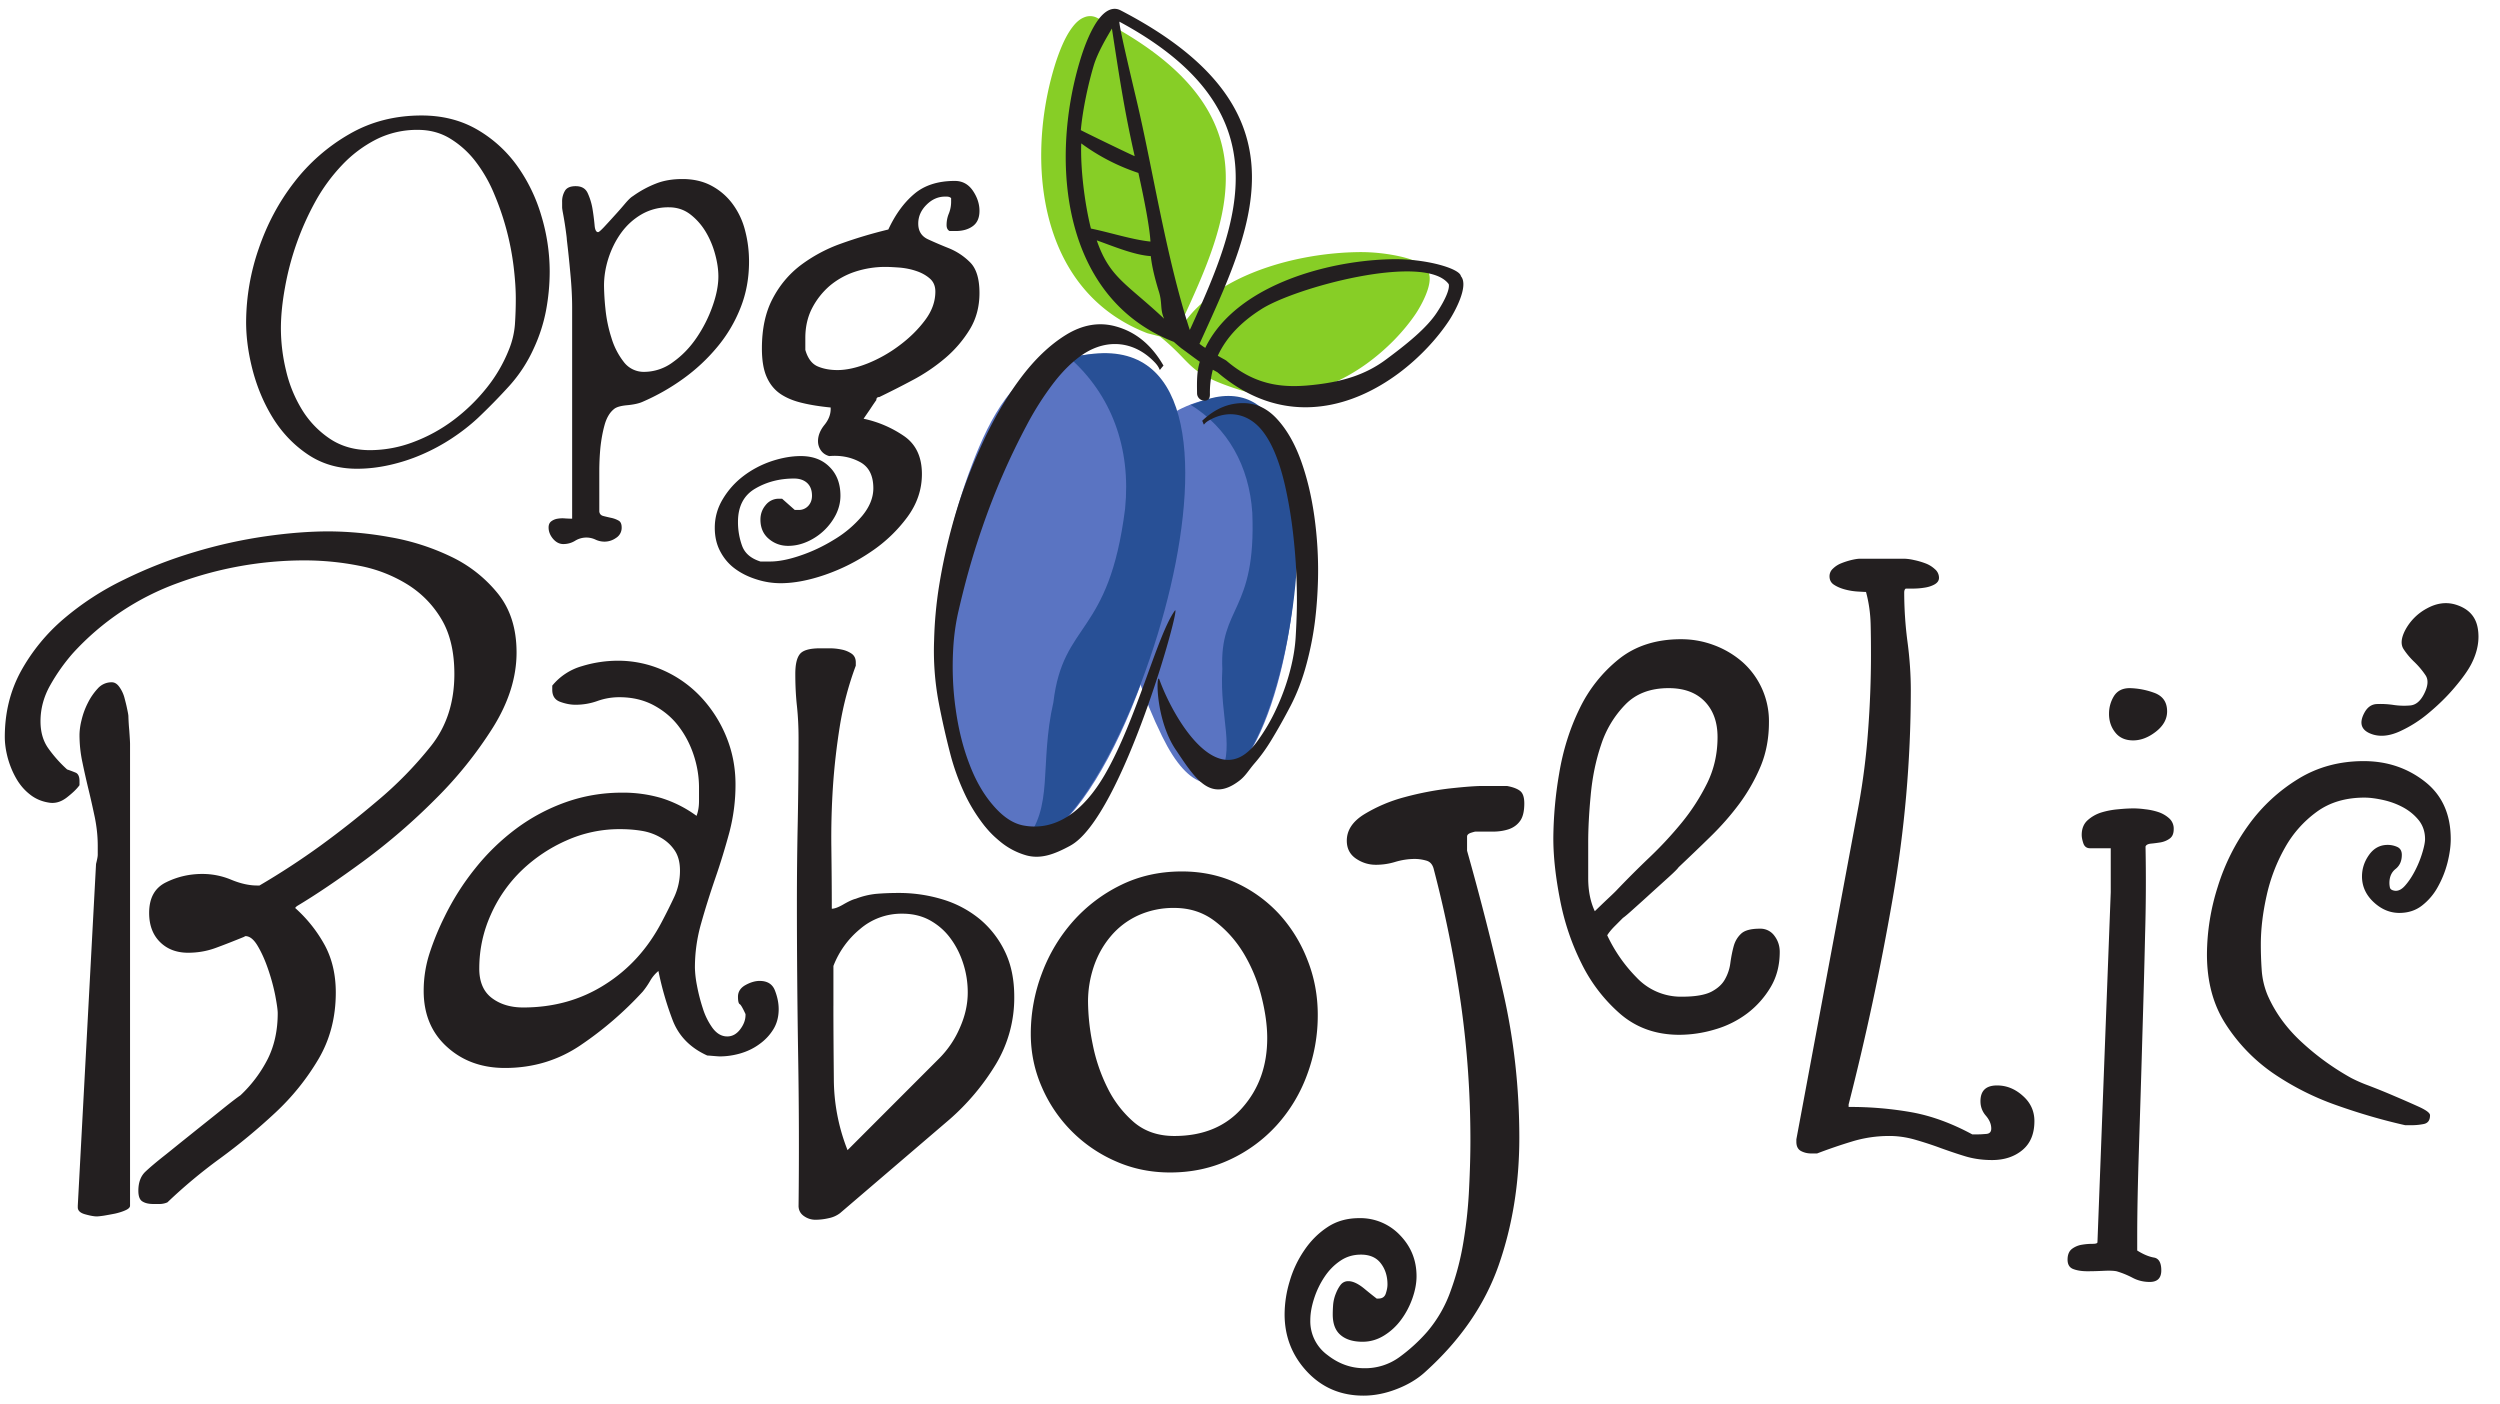 <?xml version="1.0" encoding="UTF-8"?> <svg xmlns="http://www.w3.org/2000/svg" width="114" height="64" fill="none"><g clip-path="url(#a)"><path fill="#231F20" d="M11.223 14.684c0 .718.105 1.476.316 2.265.215.79.527 1.512.941 2.168.418.656.946 1.2 1.579 1.621.636.422 1.375.637 2.222.637.496 0 .992-.059 1.492-.172.5-.113.989-.27 1.461-.476a8.89 8.89 0 0 0 1.356-.73c.43-.282.828-.59 1.195-.93a27.13 27.13 0 0 0 1.442-1.473 6.608 6.608 0 0 0 1.12-1.723c.255-.55.438-1.121.551-1.707.11-.586.168-1.18.168-1.789a8.82 8.82 0 0 0-.382-2.54 7.574 7.574 0 0 0-1.11-2.284 5.854 5.854 0 0 0-1.832-1.653c-.734-.421-1.574-.632-2.52-.632-1.21 0-2.308.28-3.288.847a8.536 8.536 0 0 0-2.52 2.2c-.7.902-1.238 1.914-1.621 3.039a10.356 10.356 0 0 0-.57 3.332Zm1.586.296c0-.562.062-1.183.183-1.851a12.747 12.747 0 0 1 1.395-3.95 8.093 8.093 0 0 1 1.218-1.66 5.685 5.685 0 0 1 1.555-1.164 4.134 4.134 0 0 1 1.895-.433c.55 0 1.043.133 1.48.402a4.25 4.25 0 0 1 1.156 1.047 6.5 6.5 0 0 1 .844 1.473 12.3 12.3 0 0 1 .89 3.344c.063.535.095 1.007.095 1.418a17 17 0 0 1-.04 1.195 3.818 3.818 0 0 1-.277 1.152 6.739 6.739 0 0 1-1.015 1.738 8.323 8.323 0 0 1-1.504 1.461 7.313 7.313 0 0 1-1.829 1.004 5.606 5.606 0 0 1-1.98.371c-.707 0-1.316-.175-1.832-.52a4.282 4.282 0 0 1-1.27-1.323 6.007 6.007 0 0 1-.73-1.79 8.24 8.24 0 0 1-.234-1.913ZM25.016 24.055c0 .18.066.351.199.511.137.16.293.243.473.243.195 0 .375-.051.535-.149a.982.982 0 0 1 .511-.148c.145 0 .285.031.418.093a.975.975 0 0 0 .418.094.91.91 0 0 0 .524-.172.54.54 0 0 0 .254-.472c0-.16-.047-.27-.149-.32a1.173 1.173 0 0 0-.336-.122 9.48 9.48 0 0 1-.347-.082c-.11-.027-.172-.093-.188-.203V21.5c0-.355.016-.719.05-1.086.04-.371.102-.715.192-1.039.09-.32.23-.563.43-.723.105-.09.309-.148.605-.175.293-.028.524-.079.684-.149a9.83 9.83 0 0 0 1.871-1.062 8.314 8.314 0 0 0 1.543-1.438 6.473 6.473 0 0 0 1.063-1.789c.261-.652.39-1.355.39-2.11 0-.484-.058-.949-.175-1.398a3.475 3.475 0 0 0-.551-1.199 2.877 2.877 0 0 0-.953-.844c-.387-.215-.84-.324-1.36-.324-.445 0-.848.066-1.195.203a4.763 4.763 0 0 0-1.063.578c-.09.051-.21.168-.363.348-.152.18-.312.363-.484.55-.168.188-.328.36-.469.512-.145.153-.234.23-.27.23-.09 0-.144-.108-.16-.323a10.94 10.94 0 0 0-.093-.727 2.826 2.826 0 0 0-.22-.726c-.097-.215-.28-.32-.55-.32-.23 0-.395.066-.48.198a.935.935 0 0 0-.137.528v.238c0 .04.012.129.039.27a16.366 16.366 0 0 1 .148.941c.02.145.028.234.028.27.054.449.109.96.16 1.53.055.575.082 1.095.082 1.563v9.625c-.09 0-.192-.004-.309-.011a1.328 1.328 0 0 0-.351.011.64.64 0 0 0-.293.121c-.082.063-.121.157-.121.282Zm2.527-11.024c0-.414.066-.828.2-1.25.136-.422.327-.808.577-1.156.254-.352.563-.633.93-.848a2.434 2.434 0 0 1 1.25-.324c.375 0 .703.11.98.324.278.215.512.48.7.793.187.313.332.657.43 1.024.1.367.148.703.148 1.008 0 .41-.09.867-.27 1.37a6.2 6.2 0 0 1-.722 1.426c-.305.45-.664.82-1.078 1.114a2.21 2.21 0 0 1-1.317.445 1.14 1.14 0 0 1-.93-.457 3.33 3.33 0 0 1-.562-1.102 6.35 6.35 0 0 1-.27-1.304 11.565 11.565 0 0 1-.066-1.063ZM32.594 24.07c0 .41.086.774.258 1.09.171.32.398.582.68.785.284.207.609.364.972.477.363.117.727.172 1.094.172.613 0 1.293-.13 2.043-.39a8.818 8.818 0 0 0 2.097-1.06 6.656 6.656 0 0 0 1.637-1.566c.445-.605.664-1.258.664-1.96 0-.774-.266-1.348-.8-1.723a5.127 5.127 0 0 0-1.86-.801l.293-.426c.144-.219.242-.36.289-.426 0-.094.047-.137.137-.137.476-.23.98-.484 1.515-.77a8.25 8.25 0 0 0 1.485-1.003 5.427 5.427 0 0 0 1.125-1.313c.297-.488.441-1.042.441-1.656 0-.656-.145-1.129-.441-1.414a2.908 2.908 0 0 0-.953-.629c-.344-.136-.66-.273-.958-.41-.292-.137-.44-.375-.44-.715 0-.32.124-.605.374-.855s.531-.375.852-.375h.066c.094 0 .16.023.207.07v.168c0 .184-.035.36-.102.531-.07.168-.105.344-.105.528 0 .136.047.226.137.273h.273c.32 0 .582-.074.785-.223.203-.148.305-.378.305-.699 0-.316-.102-.625-.305-.922-.203-.293-.476-.441-.82-.441-.77 0-1.39.2-1.855.598-.47.398-.86.937-1.176 1.617-.754.183-1.473.398-2.168.648a6.907 6.907 0 0 0-1.84.989c-.535.41-.96.921-1.277 1.535-.32.613-.48 1.363-.48 2.25 0 .547.073.984.222 1.312.148.332.36.586.633.77.27.18.601.316.988.406.387.094.816.16 1.293.207v.066c0 .25-.094.497-.29.735-.19.238-.288.484-.288.734 0 .156.047.301.136.426.09.125.215.21.376.254.5-.043.96.039 1.378.258.422.215.633.617.633 1.21 0 .43-.172.852-.511 1.262a5.07 5.07 0 0 1-1.262 1.07c-.5.31-1.016.555-1.551.735-.535.184-.996.273-1.383.273h-.441c-.434-.136-.711-.375-.836-.714a3.17 3.17 0 0 1-.188-1.094c0-.703.262-1.211.785-1.516.524-.308 1.114-.46 1.774-.46.25 0 .45.07.594.202.148.137.222.332.222.582 0 .18-.054.336-.168.461a.578.578 0 0 1-.445.188h-.172l-.578-.512h-.137a.753.753 0 0 0-.613.29c-.16.19-.238.413-.238.663 0 .364.125.657.375.871.25.215.547.325.886.325.297 0 .586-.063.868-.188a2.673 2.673 0 0 0 1.316-1.246c.133-.273.203-.555.203-.852 0-.546-.164-.984-.496-1.312-.328-.332-.766-.496-1.312-.496-.43 0-.88.082-1.348.238-.465.16-.887.383-1.262.668a3.677 3.677 0 0 0-.937 1.04c-.25.41-.375.85-.375 1.327Zm4.129-8.113v-.547c0-.5.101-.95.304-1.348a3.44 3.44 0 0 1 .801-1.023 3.51 3.51 0 0 1 1.16-.648 4.435 4.435 0 0 1 1.383-.22c.18 0 .402.013.664.032.262.024.512.074.75.156.238.079.442.192.613.34.172.149.254.348.254.598 0 .453-.156.89-.476 1.312-.317.422-.703.801-1.16 1.141a6.333 6.333 0 0 1-1.446.82c-.511.203-.972.305-1.383.305-.34 0-.64-.055-.902-.168-.262-.113-.45-.363-.562-.75ZM6.309 54.297c0 .254.062.418.191.492.125.078.29.113.488.113h.305a.907.907 0 0 0 .34-.074 23.627 23.627 0 0 1 2.402-2.004 27.487 27.487 0 0 0 2.516-2.082 10.925 10.925 0 0 0 1.965-2.437c.53-.895.796-1.91.796-3.047 0-.805-.164-1.52-.492-2.137a6.338 6.338 0 0 0-1.363-1.719l.074-.078c.883-.527 1.899-1.215 3.047-2.058a28.47 28.47 0 0 0 3.27-2.82 18.39 18.39 0 0 0 2.629-3.27c.718-1.149 1.078-2.29 1.078-3.422 0-1.086-.282-1.98-.852-2.688a6.116 6.116 0 0 0-2.137-1.683 10.554 10.554 0 0 0-2.777-.887 16.065 16.065 0 0 0-2.781-.265c-.883 0-1.852.074-2.91.226a22.24 22.24 0 0 0-3.235.719 20.523 20.523 0 0 0-3.195 1.25 12.825 12.825 0 0 0-2.762 1.793 8.581 8.581 0 0 0-1.949 2.383C.465 31.5.219 32.5.219 33.609c0 .305.047.618.133.946.09.328.214.636.378.925.165.293.372.54.625.739.25.203.543.328.868.379.28.05.55-.024.816-.227.262-.203.461-.39.586-.566v-.192c0-.199-.059-.328-.172-.379a6.757 6.757 0 0 0-.394-.148 5.97 5.97 0 0 1-.872-.984c-.226-.329-.34-.73-.34-1.211 0-.578.15-1.133.454-1.664a8.63 8.63 0 0 1 1.02-1.438 11.995 11.995 0 0 1 4.824-3.215 16.73 16.73 0 0 1 5.73-1.02c.855 0 1.695.083 2.516.247a6.448 6.448 0 0 1 2.191.851c.645.403 1.16.93 1.55 1.586.391.657.587 1.489.587 2.496 0 1.29-.352 2.38-1.059 3.274a17.33 17.33 0 0 1-2.457 2.515c-.86.73-1.723 1.41-2.594 2.043a34.407 34.407 0 0 1-2.777 1.813h-.113c-.356 0-.746-.086-1.172-.262a3.397 3.397 0 0 0-1.324-.265c-.582 0-1.13.125-1.645.379-.52.25-.777.718-.777 1.398 0 .555.164.996.492 1.324.328.328.758.492 1.285.492.453 0 .883-.078 1.285-.23.407-.149.82-.313 1.25-.488l.075-.04c.203 0 .39.153.566.454.18.304.336.656.473 1.058.14.407.246.801.324 1.192.074.39.113.664.113.812 0 .781-.152 1.477-.453 2.082a6.006 6.006 0 0 1-1.25 1.664c-.152.102-.39.285-.719.547-.328.266-.676.543-1.039.832-.367.293-.71.57-1.039.832-.328.266-.555.45-.684.55-.351.278-.636.517-.851.72-.211.199-.32.492-.32.867Zm-2.762.758c0 .152.113.258.344.32.226.063.402.094.527.094.05 0 .156-.012.32-.035.164-.028.336-.059.512-.094.176-.04.336-.09.473-.153.14-.062.207-.132.207-.206V33.913c0-.078-.012-.277-.035-.605a9.518 9.518 0 0 1-.04-.645c0-.05-.02-.164-.058-.34-.035-.176-.082-.351-.129-.531a1.52 1.52 0 0 0-.23-.473c-.098-.136-.211-.207-.34-.207a.838.838 0 0 0-.641.285 2.78 2.78 0 0 0-.453.66 3.455 3.455 0 0 0-.285.778 2.953 2.953 0 0 0-.094.66c0 .43.043.852.133 1.266.086.418.18.832.281 1.25.102.418.195.84.285 1.265.086.43.133.86.133 1.29v.413c0 .075-.027.215-.078.418L3.547 54.98v.075ZM19.32 45.184c0 1.058.352 1.91 1.059 2.55.707.645 1.59.965 2.648.965 1.285 0 2.446-.351 3.477-1.058a15.98 15.98 0 0 0 2.8-2.418c.126-.153.239-.317.34-.492a1.64 1.64 0 0 1 .38-.454c.152.754.367 1.5.644 2.23.277.731.805 1.274 1.586 1.626.05 0 .144.008.285.02.137.011.234.019.281.019.305 0 .614-.043.93-.133.313-.09.605-.227.867-.418.266-.187.48-.414.645-.68.164-.265.246-.574.246-.925 0-.278-.059-.563-.172-.852-.113-.289-.344-.434-.7-.434-.199 0-.413.063-.64.188-.227.125-.344.305-.344.531 0 .2.028.313.078.34.051.023.137.176.266.453v.04c0 .226-.082.445-.246.66-.164.214-.36.32-.586.32-.254 0-.473-.125-.664-.375a3.1 3.1 0 0 1-.453-.91 8.307 8.307 0 0 1-.266-1.04 4.78 4.78 0 0 1-.093-.812c0-.68.093-1.355.285-2.023.187-.668.402-1.348.64-2.043.242-.696.453-1.395.645-2.098a8.52 8.52 0 0 0 .281-2.195c0-.758-.137-1.477-.414-2.157a5.903 5.903 0 0 0-1.137-1.797 5.294 5.294 0 0 0-1.699-1.226 5.057 5.057 0 0 0-2.156-.457 5.61 5.61 0 0 0-1.59.246 2.702 2.702 0 0 0-1.36.89v.188c0 .277.118.461.36.55.238.087.473.134.7.134.35 0 .687-.059 1-.172a2.948 2.948 0 0 1 1.003-.172c.578 0 1.098.121 1.55.36.454.242.833.554 1.134.945.304.394.535.832.699 1.324.164.492.246.992.246 1.496v.605c0 .25-.035.477-.113.68a5.461 5.461 0 0 0-1.606-.812 6.19 6.19 0 0 0-1.797-.246c-.882 0-1.734.144-2.554.433a8.633 8.633 0 0 0-2.27 1.211 10.154 10.154 0 0 0-1.87 1.816c-.556.692-1.02 1.43-1.4 2.211a12.17 12.17 0 0 0-.663 1.61 5.557 5.557 0 0 0-.282 1.758Zm2.535-1.02c0-.86.176-1.68.528-2.46A6.387 6.387 0 0 1 23.8 39.68a7.071 7.071 0 0 1 2.043-1.36 5.912 5.912 0 0 1 2.441-.511c.324 0 .649.023.961.074.317.05.606.152.871.304.266.149.48.344.645.586.164.239.246.547.246.926 0 .43-.09.832-.266 1.211a25.55 25.55 0 0 1-.566 1.133c-.633 1.21-1.496 2.164-2.594 2.855-1.094.696-2.336 1.043-3.723 1.043-.582 0-1.058-.148-1.437-.437-.379-.29-.567-.738-.567-1.34ZM36.414 54.98c0 .2.082.36.246.473a.888.888 0 0 0 .512.168 2.7 2.7 0 0 0 .625-.074 1.25 1.25 0 0 0 .508-.227l4.992-4.273a10.688 10.688 0 0 0 2.101-2.496 5.87 5.87 0 0 0 .852-3.102c0-.781-.14-1.465-.418-2.043a4.404 4.404 0 0 0-1.133-1.476 4.895 4.895 0 0 0-1.683-.907 6.824 6.824 0 0 0-2.063-.304c-.351 0-.68.015-.984.039a3.57 3.57 0 0 0-.946.226c-.125.028-.308.11-.546.246-.239.141-.422.208-.547.208 0-.907-.008-1.833-.02-2.778a35.59 35.59 0 0 1 .074-2.82c.063-.93.172-1.86.32-2.778.153-.921.391-1.824.72-2.706v-.149c0-.176-.063-.309-.188-.398a1.218 1.218 0 0 0-.453-.188 2.623 2.623 0 0 0-.567-.058h-.418c-.48 0-.789.09-.925.265-.141.176-.207.48-.207.906 0 .504.023.993.074 1.457.05.47.074.953.074 1.457 0 1.262-.012 2.516-.035 3.762a174.1 174.1 0 0 0-.04 3.8c0 2.298.02 4.59.056 6.884.039 2.297.046 4.59.02 6.886Zm1.59-9.117v-1.816a4.072 4.072 0 0 1 1.21-1.68 2.895 2.895 0 0 1 1.93-.703c.477 0 .899.102 1.266.305.363.203.676.472.926.812.254.34.45.727.586 1.153.14.43.207.87.207 1.324 0 .531-.117 1.066-.36 1.61a4.45 4.45 0 0 1-.925 1.378l-4.196 4.2a8.871 8.871 0 0 1-.625-3.255c-.011-1.16-.02-2.27-.02-3.328ZM47.004 47.148c0 .86.172 1.672.512 2.442a6.482 6.482 0 0 0 3.367 3.367c.77.34 1.594.508 2.476.508.985 0 1.891-.196 2.723-.586a6.666 6.666 0 0 0 2.137-1.57 7.013 7.013 0 0 0 1.379-2.286 7.715 7.715 0 0 0 .492-2.742c0-.883-.156-1.722-.473-2.515a6.645 6.645 0 0 0-1.285-2.082 6.216 6.216 0 0 0-1.945-1.418c-.758-.352-1.59-.528-2.496-.528-1.012 0-1.938.207-2.782.621a7.05 7.05 0 0 0-2.175 1.649 7.547 7.547 0 0 0-1.418 2.363 7.76 7.76 0 0 0-.512 2.777Zm2.61-1.472c0-.555.09-1.09.265-1.61.176-.515.434-.976.777-1.379.34-.402.754-.718 1.246-.945a3.882 3.882 0 0 1 1.645-.34c.707 0 1.324.2 1.855.606.528.402.97.898 1.325 1.492.351.594.617 1.234.793 1.93.175.691.265 1.328.265 1.91 0 1.262-.379 2.32-1.137 3.176-.754.859-1.789 1.285-3.101 1.285-.73 0-1.34-.207-1.832-.621a4.94 4.94 0 0 1-1.211-1.57 7.78 7.78 0 0 1-.68-2.005 9.981 9.981 0 0 1-.21-1.93ZM58.578 59.934c0 1.007.34 1.879 1.02 2.609.683.73 1.539 1.098 2.574 1.098.504 0 1.016-.102 1.531-.305.516-.2.953-.465 1.305-.793 1.59-1.438 2.699-3.05 3.328-4.84.629-1.793.945-3.734.945-5.824 0-2.27-.246-4.484-.738-6.637a129.925 129.925 0 0 0-1.645-6.449v-.645c0-.074.059-.132.172-.171.114-.036.184-.055.207-.055h.793c.278 0 .524-.04.739-.113.214-.075.386-.203.511-.38.125-.175.188-.44.188-.792 0-.278-.063-.469-.188-.567-.125-.101-.328-.18-.605-.23h-1.098c-.328 0-.832.039-1.511.113a14.1 14.1 0 0 0-2.063.399 6.979 6.979 0 0 0-1.832.777c-.531.328-.797.73-.797 1.207 0 .355.14.625.418.816.277.188.578.282.906.282.305 0 .598-.043.89-.133.29-.086.587-.133.888-.133.175 0 .355.027.53.078.177.05.29.188.34.414a54.73 54.73 0 0 1 1.231 6.11c.29 2.054.434 4.128.434 6.222 0 .656-.02 1.38-.059 2.172-.035.797-.117 1.59-.246 2.383-.125.797-.32 1.559-.586 2.289a5.89 5.89 0 0 1-1.078 1.89c-.375.43-.8.817-1.266 1.157a2.655 2.655 0 0 1-1.605.508c-.605 0-1.168-.2-1.684-.606a1.907 1.907 0 0 1-.777-1.586c0-.304.059-.633.172-.984.113-.352.27-.68.473-.985.199-.3.44-.546.718-.734.278-.191.59-.285.946-.285.402 0 .707.133.906.398.203.262.304.586.304.961 0 .13-.027.266-.078.418-.05.153-.164.227-.34.227h-.074a18.108 18.108 0 0 1-.566-.453c-.277-.227-.52-.34-.719-.34a.426.426 0 0 0-.36.168c-.089.113-.163.254-.226.418a1.743 1.743 0 0 0-.117.511 6.26 6.26 0 0 0-.016.415c0 .43.118.742.36.945.238.203.57.305 1 .305.355 0 .68-.098.984-.286.301-.187.563-.43.774-.718.215-.29.386-.614.511-.965.125-.352.192-.692.192-1.02 0-.734-.254-1.355-.758-1.875a2.492 2.492 0 0 0-1.855-.773c-.555 0-1.04.137-1.454.414-.418.277-.77.633-1.058 1.062a4.92 4.92 0 0 0-.664 1.418 5.245 5.245 0 0 0-.227 1.493ZM70.832 38.223c0 .832.102 1.765.305 2.8.199 1.036.527 2.004.98 2.91a7.304 7.304 0 0 0 1.777 2.31c.735.628 1.63.944 2.688.944a5.72 5.72 0 0 0 1.625-.246 4.521 4.521 0 0 0 1.477-.738 4.18 4.18 0 0 0 1.058-1.191c.277-.465.414-1 .414-1.606 0-.277-.082-.523-.246-.738a.785.785 0 0 0-.66-.32c-.402 0-.688.074-.852.226-.164.153-.277.34-.34.567-.062.226-.113.48-.152.757a2.016 2.016 0 0 1-.246.754c-.125.23-.332.418-.62.57-.294.15-.74.227-1.345.227a2.768 2.768 0 0 1-2.062-.87 6.894 6.894 0 0 1-1.344-1.93c.078-.126.195-.27.36-.434l.359-.36c.078-.05.242-.19.492-.417.254-.227.52-.465.797-.72L76.09 40c.25-.227.402-.375.453-.453.48-.453.965-.918 1.457-1.399.492-.48.934-.984 1.324-1.511a8.24 8.24 0 0 0 .965-1.703c.25-.606.375-1.274.375-2.004a3.61 3.61 0 0 0-1.187-2.723 4.192 4.192 0 0 0-1.29-.777c-.492-.188-1-.282-1.53-.282-1.134 0-2.079.301-2.837.907a6.506 6.506 0 0 0-1.797 2.27c-.441.905-.75 1.89-.925 2.948a18.105 18.105 0 0 0-.266 2.95Zm1.59.191c0-.605.035-1.316.113-2.137.074-.82.23-1.59.473-2.308a4.692 4.692 0 0 1 1.098-1.832c.488-.508 1.152-.758 1.984-.758.707 0 1.254.203 1.644.605.391.403.586.946.586 1.625 0 .758-.156 1.457-.472 2.102-.317.64-.7 1.238-1.153 1.793a17.422 17.422 0 0 1-1.496 1.61 44.82 44.82 0 0 0-1.492 1.492c-.074.078-.238.234-.492.472-.254.242-.414.399-.492.473-.2-.426-.301-.93-.301-1.512v-1.625ZM86.148 51.8c.407 0 .801.06 1.192.173.39.113.777.238 1.156.379.379.136.754.265 1.133.379.379.113.781.167 1.21.167.555 0 1.017-.152 1.38-.453.367-.304.55-.742.55-1.324 0-.453-.175-.84-.53-1.152-.352-.317-.743-.473-1.173-.473-.504 0-.757.238-.757.719 0 .25.082.472.246.66.164.191.246.387.246.586 0 .152-.074.234-.227.246-.152.012-.265.02-.34.02h-.3c-.934-.504-1.848-.84-2.743-1.004a16.051 16.051 0 0 0-2.894-.246v-.114c.781-3.05 1.45-6.168 2.004-9.36a55.4 55.4 0 0 0 .832-9.51c0-.731-.051-1.477-.152-2.231a17.44 17.44 0 0 1-.149-2.235c0-.097.024-.164.074-.187h.305c.176 0 .352-.012.527-.04.176-.023.336-.073.473-.148.14-.078.207-.18.207-.304a.514.514 0 0 0-.188-.395 1.299 1.299 0 0 0-.433-.265 3.51 3.51 0 0 0-.531-.153 2.292 2.292 0 0 0-.434-.058h-2.004c-.101 0-.234.02-.398.058-.164.04-.32.09-.473.152a1.136 1.136 0 0 0-.379.247.464.464 0 0 0-.152.34c0 .175.07.308.21.394.137.09.302.16.489.21a2.9 2.9 0 0 0 .57.095c.188.011.32.02.395.02.129.476.195.956.21 1.437.013.476.016.957.016 1.437 0 1.133-.043 2.285-.132 3.461a31.97 31.97 0 0 1-.434 3.422l-2.836 15.203v.113c0 .203.07.34.207.418.14.075.297.114.473.114h.265a23.585 23.585 0 0 1 1.61-.551 5.748 5.748 0 0 1 1.68-.246ZM94.281 57.438c0 .226.09.37.266.433.176.066.39.098.64.098.254 0 .5-.008.739-.02.242-.011.437-.008.586.02.254.074.5.175.738.3.238.126.5.188.777.188.352 0 .528-.176.528-.527 0-.352-.114-.551-.34-.586-.227-.04-.48-.145-.758-.32v-.645c0-1.086.027-2.414.078-3.992.05-1.575.102-3.2.149-4.88.05-1.675.097-3.3.132-4.878a83.53 83.53 0 0 0 .02-4.027c.027-.075.11-.118.246-.133.14-.012.285-.032.434-.055.152-.027.293-.082.418-.172.125-.086.187-.23.187-.433a.624.624 0 0 0-.207-.493 1.397 1.397 0 0 0-.492-.285 2.927 2.927 0 0 0-.606-.129 4.123 4.123 0 0 0-.507-.039c-.203 0-.442.012-.72.04a3.71 3.71 0 0 0-.776.148 1.69 1.69 0 0 0-.626.36c-.175.163-.261.386-.261.663 0 .102.023.227.074.38.05.148.152.226.305.226h.945v2.004l-.606 15.96c0 .051-.078.075-.226.075a2.86 2.86 0 0 0-.473.039 1.019 1.019 0 0 0-.457.187c-.136.102-.207.266-.207.492Zm1.89-24.887c0 .328.095.613.286.851.188.239.461.36.813.36.351 0 .699-.133 1.039-.399.34-.265.511-.574.511-.925 0-.43-.203-.711-.605-.852a3.457 3.457 0 0 0-1.098-.207c-.328 0-.566.121-.719.36a1.514 1.514 0 0 0-.226.812ZM100.637 43.52c0 1.234.281 2.292.851 3.175a7.92 7.92 0 0 0 2.153 2.235 12.35 12.35 0 0 0 2.914 1.472c1.07.38 2.113.68 3.121.907h.301c.175 0 .359-.016.55-.055.188-.04.282-.172.282-.398 0-.102-.164-.227-.493-.38a51.396 51.396 0 0 0-1.113-.488c-.418-.18-.82-.343-1.211-.492a6.846 6.846 0 0 1-.777-.34 11.63 11.63 0 0 1-2.231-1.61c-.707-.644-1.234-1.366-1.586-2.175a3.63 3.63 0 0 1-.265-1.152 16.07 16.07 0 0 1-.039-1.153c0-.707.09-1.449.265-2.23a7.887 7.887 0 0 1 .832-2.176 5.076 5.076 0 0 1 1.457-1.644c.59-.43 1.317-.645 2.172-.645.254 0 .543.04.871.113.329.075.629.188.907.34.277.153.511.348.703.586.187.242.281.524.281.852 0 .125-.035.32-.113.586a4.695 4.695 0 0 1-.321.812c-.14.278-.296.52-.472.719-.176.203-.356.277-.531.227-.102-.024-.157-.075-.168-.149a.935.935 0 0 1-.02-.191c0-.278.094-.493.281-.641.192-.152.285-.367.285-.645 0-.175-.07-.296-.207-.359a1.058 1.058 0 0 0-.437-.094c-.352 0-.633.153-.848.453-.215.301-.324.63-.324.985 0 .453.18.844.531 1.172.352.328.742.492 1.172.492.403 0 .75-.113 1.039-.34a2.73 2.73 0 0 0 .719-.852 4.56 4.56 0 0 0 .437-1.097c.098-.39.149-.75.149-1.078 0-1.133-.395-2.012-1.192-2.63-.792-.616-1.718-.925-2.777-.925-1.109 0-2.105.27-2.988.813a7.824 7.824 0 0 0-2.25 2.082 9.656 9.656 0 0 0-1.418 2.836 10.274 10.274 0 0 0-.492 3.081Z"></path><path fill="#5A74C2" fill-rule="evenodd" d="M53.902 18.613c-1.422.668-2.004 2.34-2.359 4.098-.813 4.012-.293 7.309 1.453 10.871 4.977 10.164 10.356-19.414.906-14.969Z" clip-rule="evenodd"></path><path fill="#285096" fill-rule="evenodd" d="M54.777 18.293c-.109.05-.75.258-.488.164 1.684 1.043 2.676 2.773 2.816 4.926.184 4.543-1.5 4.242-1.367 7.129-.133 2.285.645 3.636-.21 5.03 3.374-.312 6.5-19.843-.75-17.25Z" clip-rule="evenodd"></path><path fill="#5A74C2" fill-rule="evenodd" d="M48.223 16.422c-1.957.55-3.059 2.562-3.887 4.734-1.89 4.95-1.934 9.278-.465 14.203 4.195 14.051 17.379-22.605 4.352-18.937Z" clip-rule="evenodd"></path><path fill="#285096" fill-rule="evenodd" d="M49.41 16.195c-.152.043-1.012.172-.656.106 1.926 1.695 2.828 4.117 2.55 6.898-.738 5.844-2.824 5.102-3.269 8.82-.656 2.891.05 4.786-1.344 6.383 4.38.32 12.54-23.972 2.72-22.207Z" clip-rule="evenodd"></path><path fill="#87CE26" d="m52.895 15.344-.575-.149c-2.238-.863-3.582-2.527-4.265-4.484-.844-2.406-.692-5.266.015-7.629.117-.394.25-.754.383-1.055.14-.316.29-.578.438-.773.168-.227.351-.387.543-.461a.685.685 0 0 1 .597.023c4.145 2.106 5.649 4.395 5.844 6.766.191 2.36-.926 4.777-2.035 7.184l-.176.379.055.039c.207-.387.468-.743.777-1.063a6.53 6.53 0 0 1 1.262-1c.832-.516 1.816-.902 2.84-1.172a14.17 14.17 0 0 1 3.367-.453 8.314 8.314 0 0 1 1.988.223c.61.152 1.043.37 1.121.582.153.195.145.488.063.793-.125.469-.426.984-.575 1.207-.261.39-.601.808-1.003 1.219a9.937 9.937 0 0 1-1.246 1.07c-.516.371-1.087.7-1.7.95-.55.226-1.133.39-1.742.456a5.66 5.66 0 0 1-2.41-.238c-2.387-.774-2.004-1.149-3.566-2.414Z"></path><path fill="#231F20" d="M53.875 15.887a12.353 12.353 0 0 1-.348-.297c-5.125-1.992-5.64-8.23-4.297-12.762.247-.844.551-1.52.844-1.918.325-.445.684-.617 1.028-.437 8.496 4.406 6.144 9.593 3.824 14.703l-.23.504.152.11.113.073c.453-.941 1.223-1.699 2.152-2.293 1.793-1.144 4.282-1.715 6.395-1.75 1.523-.023 3.058.422 3.11.774.374.445-.286 1.633-.532 2.011-.516.786-1.32 1.684-2.32 2.426-1.008.746-2.215 1.336-3.524 1.496-1.508.188-3.136-.195-4.73-1.554l-.207-.114a4.116 4.116 0 0 0-.133 1.118c.004.183-.063.289-.246.293a.338.338 0 0 1-.34-.329c-.008-.535-.016-.984.125-1.445-.082-.05-.754-.555-.836-.61ZM51.043.988c0 .254.383 1.883.777 3.551.75 3.16 1.344 7.156 2.434 10.508l.066-.14c2.164-4.77 4.305-9.837-3.277-13.919Zm2.04 13.543c-.196-.445-.071-.707-.24-1.242-.183-.586-.323-1.172-.366-1.61-.75-.046-1.696-.445-2.465-.718.586 1.703 1.351 1.957 3.07 3.57Zm-.622-3.515c-.04-.66-.262-1.825-.55-3.13a9.39 9.39 0 0 1-2.606-1.347c-.043 1.14.156 2.746.441 3.883.906.187 1.883.508 2.715.594Zm-.719-3.895c-.476-2.09-.715-3.719-1.039-5.82-.207.355-.652 1.082-.836 1.71-.23.774-.488 1.919-.582 2.923.024.023 2.254 1.109 2.457 1.187Zm3.79 9.102c.109.062.218.125.327.183l.063.04c1.437 1.238 2.805 1.25 4.144 1.085 1.18-.144 2.204-.445 3.13-1.133.933-.691 1.859-1.43 2.331-2.156.391-.594.59-1.078.535-1.285-1.066-1.453-7.074.16-8.593 1.172-.848.543-1.543 1.234-1.938 2.094Z"></path><path fill="#231F20" d="M48.813 38.559c-.727.394-1.344.629-2.016.445a3.263 3.263 0 0 1-1.117-.57 4.98 4.98 0 0 1-.965-1.012 7.427 7.427 0 0 1-.785-1.356 10.515 10.515 0 0 1-.578-1.617 37.337 37.337 0 0 1-.555-2.457 12.71 12.71 0 0 1-.203-2.758c.02-.855.097-1.722.242-2.601a25.86 25.86 0 0 1 .578-2.645 23.619 23.619 0 0 1 1.313-3.62c.535-1.18 1.132-2.212 1.789-3.095.656-.882 1.355-1.55 2.105-2.011.75-.457 1.5-.586 2.25-.38.914.247 1.64.845 2.184 1.79-.29.316-.043.223-.399-.149-.922-.968-2.156-1.093-3.246-.382-.453.297-.898.722-1.332 1.277a13.719 13.719 0 0 0-1.254 1.96 32.14 32.14 0 0 0-2.035 4.684 33.49 33.49 0 0 0-.64 2.051c-.165.594-.31 1.18-.442 1.75-.133.575-.21 1.153-.242 1.742-.051.938-.012 1.856.117 2.75.125.899.328 1.715.61 2.454.277.742.628 1.363 1.05 1.863.422.504.887.867 1.422.969 1.453.273 2.727-.614 3.715-2.317 1.445-2.492 2.375-6.328 3.191-7.476.348-.496-2.37 9.406-4.758 10.71Z"></path><path fill="#231F20" d="M53.61 34.18c.894 1.332 1.574 2.433 2.898 1.425.289-.218.43-.484.695-.792.27-.31.516-.649.746-1.024.313-.512.614-1.05.91-1.617.293-.57.536-1.203.723-1.91.164-.61.29-1.239.375-1.89.082-.65.129-1.313.145-1.99.02-.945-.036-1.89-.168-2.835-.133-.945-.34-1.8-.618-2.563-.277-.761-.632-1.383-1.07-1.863-.434-.48-.937-.726-1.508-.738-.699-.016-1.336.25-1.918.805.137.285-.015.167.313-.02.855-.492 1.754-.32 2.375.41.258.305.48.7.672 1.184.191.48.347 1.03.476 1.648.13.617.23 1.242.305 1.883.074.637.125 1.258.152 1.855.024.598.032 1.125.024 1.582a36.15 36.15 0 0 1-.055 1.332c-.027.43-.094.856-.195 1.282a10.1 10.1 0 0 1-.66 1.918 8.487 8.487 0 0 1-.946 1.61c-1.777 2.339-3.793-1.173-4.41-2.876-.152-.418-.207 1.774.738 3.184ZM107.805 32.523c-.254.489-.114.813.41.973.359.106.762.059 1.211-.144a5.7 5.7 0 0 0 1.328-.844c.437-.364.832-.75 1.184-1.168.351-.414.601-.766.753-1.059.289-.562.387-1.11.293-1.644-.097-.54-.433-.89-1.007-1.067-.43-.129-.868-.07-1.313.176a2.396 2.396 0 0 0-.988.992c-.188.364-.211.653-.071.864.137.21.305.41.5.593.192.188.36.387.5.598.141.21.114.5-.074.863-.164.317-.371.489-.617.512a3.237 3.237 0 0 1-.773-.023 3.998 3.998 0 0 0-.766-.04c-.242.012-.434.153-.57.418Z"></path></g><defs><clipPath id="a"><path fill="#fff" d="M0 0h114v64H0z"></path></clipPath></defs></svg> 